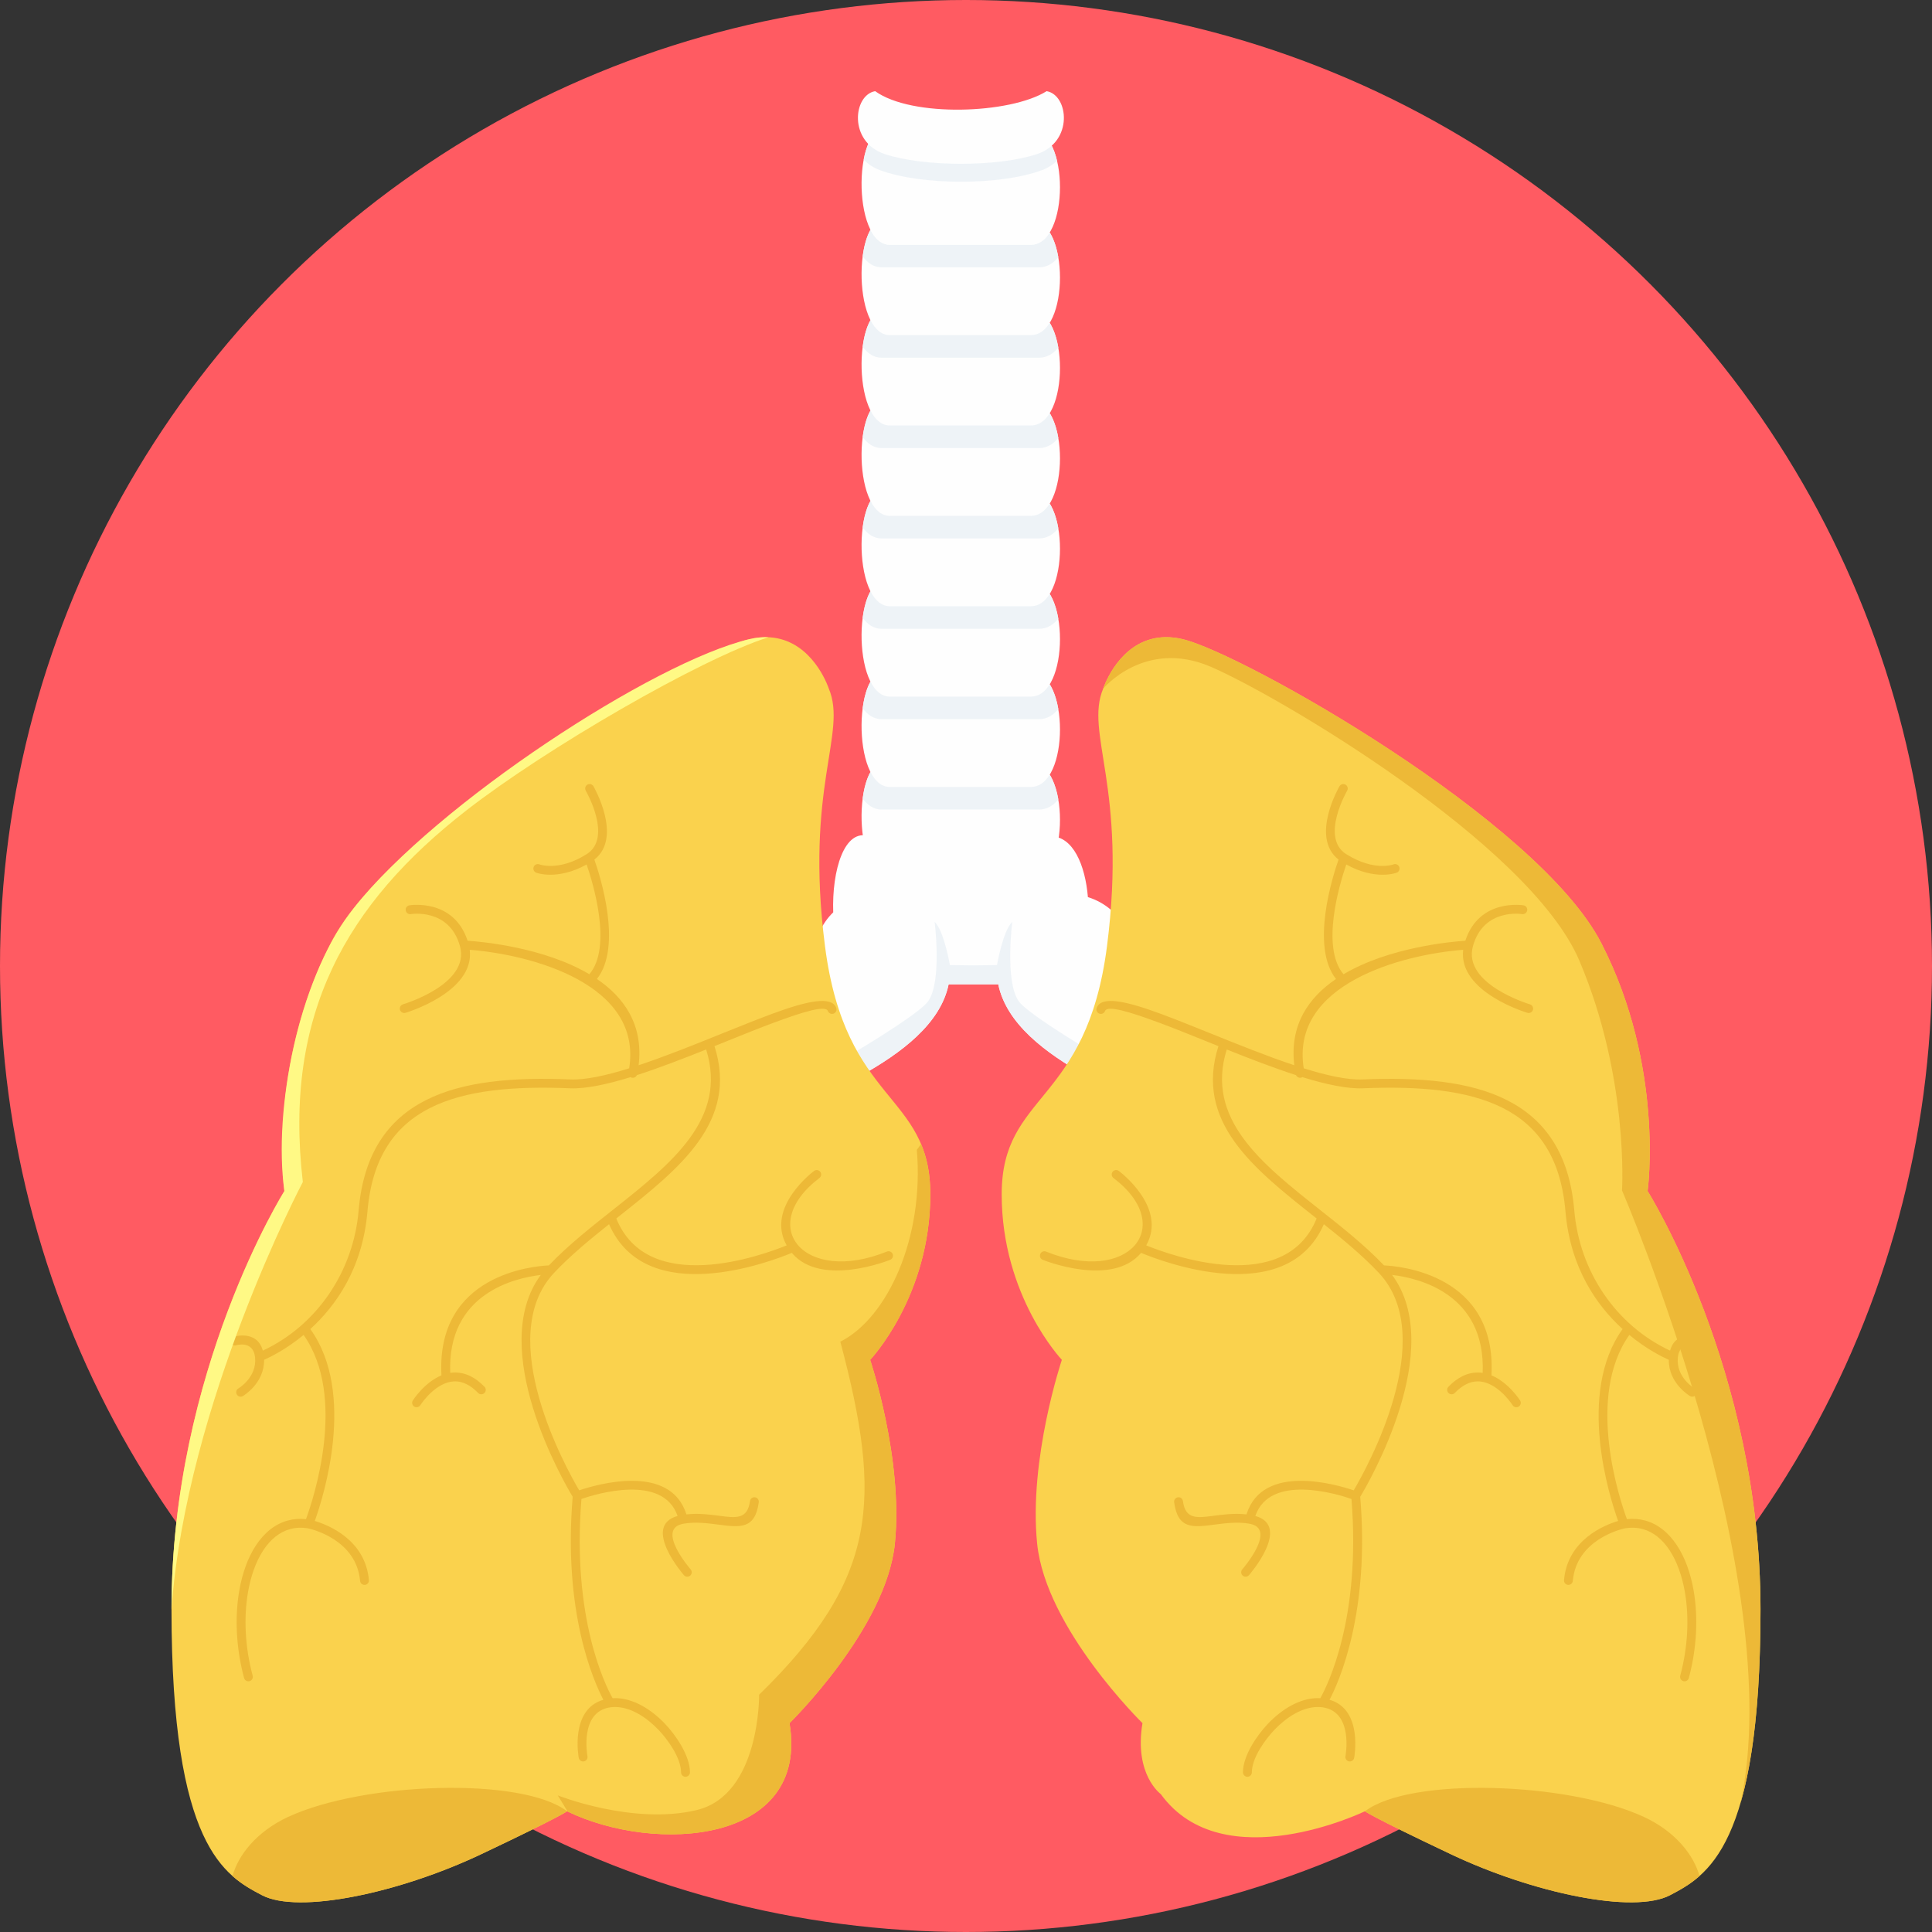 <?xml version="1.0" encoding="iso-8859-1"?>
<!-- Generator: Adobe Illustrator 19.0.0, SVG Export Plug-In . SVG Version: 6.00 Build 0)  -->
<svg version="1.1" id="Layer_1" xmlns="http://www.w3.org/2000/svg" xmlns:xlink="http://www.w3.org/1999/xlink" x="0px" y="0px"
	 viewBox="0 0 511.998 511.998" style="enable-background:new 0 0 511.998 511.998;" xml:space="preserve">
<rect x="0" y="0" width="511.998" height="511.998" fill="#333333" stroke="none"/>
<circle style="fill:#FF5B62;" cx="255.999" cy="255.999" r="255.999"/>
<g>
	<path style="fill:#FEFEFE;" d="M235.821,202.028c12.458,4.293,24.919,3.935,37.377,0c10.279,0,10.279,30.482,0,30.482h-37.377
		C225.543,232.51,226.102,198.681,235.821,202.028z"/>
	<path style="fill:#FEFEFE;" d="M235.821,178.078c12.458,4.291,24.919,3.935,37.377,0c10.279,0,10.279,30.482,0,30.482h-37.377
		C225.543,208.561,226.102,174.732,235.821,178.078z"/>
	<path style="fill:#FEFEFE;" d="M235.821,154.127c12.458,4.293,24.919,3.935,37.377,0c10.279,0,10.279,30.482,0,30.482h-37.377
		C225.543,184.61,226.102,150.781,235.821,154.127z"/>
	<path style="fill:#FEFEFE;" d="M235.821,130.178c12.458,4.291,24.919,3.935,37.377,0c10.279,0,10.279,30.482,0,30.482h-37.377
		C225.543,160.661,226.102,126.832,235.821,130.178z"/>
	<path style="fill:#FEFEFE;" d="M235.821,106.229c12.458,4.293,24.919,3.935,37.377,0c10.279,0,10.279,30.482,0,30.482h-37.377
		C225.543,136.711,226.102,102.883,235.821,106.229z"/>
	<path style="fill:#FEFEFE;" d="M235.821,82.28c12.458,4.291,24.919,3.935,37.377,0c10.279,0,10.279,30.482,0,30.482h-37.377
		C225.543,112.762,226.102,78.934,235.821,82.28z"/>
	<path style="fill:#FEFEFE;" d="M235.821,58.332c12.458,4.293,24.919,3.935,37.377,0c10.279,0,10.279,30.482,0,30.482h-37.377
		C225.543,88.813,226.102,54.984,235.821,58.332z"/>
</g>
<path style="fill:#EEF3F7;" d="M280.456,68.154c-1.331,1.672-3.043,2.697-5.14,2.697H233.68c-2.084,0-3.766-1.12-5.06-2.932
	c0.364-2.765,1.054-5.252,2.064-7.033c1.224,2.414,2.93,3.977,5.137,3.977h37.377c2.088,0,3.753-1.259,4.994-3.266
	c1.074,1.736,1.827,4.033,2.267,6.557H280.456z"/>
<g>
	<path style="fill:#FEFEFE;" d="M298.906,247.295c13.851,32.464,45.9,27.212,41.91,39.914c-3.991,12.702-7.62,22.498-22.496,13.063
		c-12.885-8.165-49.527-18.73-53.765-39.41H251.39c-4.238,20.68-40.88,31.245-53.765,39.41
		c-14.876,9.435-18.508-0.361-22.498-13.063c-3.991-12.702,28.061-7.45,41.91-39.914c0.93-2.179,2.227-4.017,3.773-5.519
		c-0.379-11.077,2.937-22.441,9.622-20.137c16.03,5.523,32.065,5.062,48.094,0c5.821,0,9.079,7.596,9.776,16.101
		C292.833,239.156,296.803,242.367,298.906,247.295L298.906,247.295z"/>
	<path style="fill:#FEFEFE;" d="M235.821,34.383c12.458,4.291,24.919,3.935,37.377,0c10.279,0,10.279,30.482,0,30.482h-37.377
		C225.543,64.864,226.102,31.035,235.821,34.383z"/>
</g>
<g>
	<path style="fill:#EEF3F7;" d="M280.456,92.103c-1.331,1.672-3.043,2.697-5.14,2.697H233.68c-2.084,0-3.766-1.122-5.06-2.932
		c0.364-2.765,1.054-5.252,2.064-7.033c1.224,2.414,2.93,3.977,5.137,3.977h37.377c2.088,0,3.753-1.259,4.994-3.266
		c1.074,1.736,1.827,4.033,2.267,6.557H280.456z"/>
	<path style="fill:#EEF3F7;" d="M280.456,116.05c-1.331,1.672-3.043,2.697-5.14,2.697H233.68c-2.084,0-3.766-1.122-5.06-2.932
		c0.364-2.765,1.054-5.252,2.064-7.033c1.224,2.414,2.93,3.977,5.137,3.977h37.377c2.088,0,3.753-1.259,4.994-3.266
		c1.074,1.736,1.827,4.033,2.267,6.557H280.456z"/>
	<path style="fill:#EEF3F7;" d="M280.456,139.999c-1.331,1.672-3.043,2.697-5.14,2.697H233.68c-2.084,0-3.766-1.122-5.06-2.932
		c0.364-2.765,1.054-5.252,2.064-7.033c1.224,2.414,2.93,3.977,5.137,3.977h37.377c2.088,0,3.753-1.259,4.994-3.266
		c1.074,1.736,1.827,4.033,2.267,6.557H280.456z"/>
	<path style="fill:#EEF3F7;" d="M280.456,163.948c-1.331,1.672-3.043,2.697-5.14,2.697H233.68c-2.084,0-3.766-1.122-5.06-2.932
		c0.364-2.765,1.054-5.252,2.064-7.033c1.224,2.414,2.93,3.977,5.137,3.977h37.377c2.088,0,3.753-1.259,4.994-3.266
		c1.074,1.736,1.827,4.033,2.267,6.557H280.456z"/>
	<path style="fill:#EEF3F7;" d="M280.456,187.894c-1.331,1.672-3.043,2.697-5.14,2.697H233.68c-2.084,0-3.766-1.12-5.06-2.932
		c0.364-2.765,1.054-5.252,2.064-7.033c1.224,2.414,2.93,3.977,5.137,3.977h37.377c2.088,0,3.753-1.259,4.994-3.266
		c1.074,1.736,1.827,4.033,2.267,6.557H280.456z"/>
	<path style="fill:#EEF3F7;" d="M280.456,211.841c-1.331,1.672-3.043,2.697-5.14,2.697H233.68c-2.084,0-3.766-1.122-5.06-2.932
		c0.364-2.765,1.054-5.252,2.064-7.033c1.224,2.414,2.93,3.977,5.137,3.977h37.377c2.088,0,3.753-1.259,4.994-3.266
		c1.074,1.736,1.827,4.033,2.267,6.557H280.456z"/>
	<path style="fill:#EEF3F7;" d="M335.448,300.024c-3.335,4.648-8.211,5.904-17.128,0.25c-12.885-8.167-49.527-18.732-53.765-39.412
		H251.39c-4.238,20.68-40.88,31.245-53.765,39.412c-8.917,5.656-13.791,4.398-17.125-0.25c2.739-2.361,8.158-2.185,12.914-3.647
		c8.109-2.496,48.808-25.731,52.55-31.031c3.742-5.303,1.716-21.052,1.716-21.052c2.496,2.339,4.05,11.463,4.05,11.463l6.242,0.075
		l6.242-0.075c0,0,1.557-9.123,4.05-11.463c0,0-2.026,15.751,1.716,21.052c3.742,5.303,44.441,28.537,52.55,31.031
		c4.756,1.462,10.175,1.283,12.914,3.647L335.448,300.024L335.448,300.024z"/>
</g>
<path style="fill:#FAD24D;" d="M219.64,182.493c0,0-0.201-0.622-0.637-1.603c-1.825-4.108-7.794-14.491-20.441-11.5
	c-15.667,3.702-94.14,47.849-110.948,80.604c-16.807,32.757-12.25,65.656-12.25,65.656s-29.916,47.57-29.916,110.803
	c0,63.235,14.241,70.639,23.927,75.768c9.684,5.129,36.46-0.569,58.108-10.824c21.648-10.255,22.787-11.395,22.787-11.395
	c23.515,11.399,64.286,8.596,58.96-23.351c0,0,25.636-25.067,27.915-47.57c2.278-22.5-6.55-48.708-6.55-48.708
	s15.946-16.799,15.946-43.859c0-27.06-22.5-23.643-27.913-65.797c-5.412-42.157,5.979-56.398,1.016-68.226L219.64,182.493z"/>
<path style="fill:#EDB937;" d="M150.433,480.082c23.539,11.309,64.111,8.446,58.797-23.429c0,0,25.636-25.067,27.915-47.57
	c2.278-22.5-6.55-48.708-6.55-48.708s15.946-16.799,15.946-43.859c0-5.49-0.926-9.728-2.447-13.344l-1.127,1.543
	c1.986,23.336-7.792,44.567-20.271,50.838c11.156,42.051,9.996,62.767-21.519,93.56c0,0,0.313,26.511-16.53,30.566
	s-36.825-3.878-36.825-3.878l2.615,4.282L150.433,480.082z"/>
<path style="fill:#FAD24D;" d="M292.358,182.493c0,0,0.201-0.622,0.637-1.603c1.825-4.108,7.794-14.491,20.441-11.5
	c15.667,3.702,94.14,47.849,110.948,80.604c16.807,32.757,12.25,65.656,12.25,65.656s29.915,47.57,29.915,110.802
	c0,63.235-14.241,70.639-23.927,75.768c-9.684,5.129-36.46-0.569-58.108-10.824c-21.648-10.255-22.787-11.395-22.787-11.395
	s-37.599,18.229-54.12-4.557c0,0-7.119-5.12-4.84-18.794c0,0-25.636-25.067-27.915-47.57c-2.278-22.5,6.55-48.708,6.55-48.708
	s-15.946-16.799-15.946-43.859c0-27.06,22.5-23.643,27.913-65.797c5.412-42.156-5.979-56.398-1.016-68.226L292.358,182.493z"/>
<g>
	<path style="fill:#EDB937;" d="M150.269,480.006c-11.955-9.177-53.97-7.768-73.921,1.495c-8.462,3.927-13.253,10.235-14.733,15.667
		c2.675,2.368,5.358,3.782,7.759,5.053c9.684,5.129,36.46-0.569,58.108-10.824c21.648-10.255,22.787-11.395,22.787-11.395V480.006z"
		/>
	<path style="fill:#EDB937;" d="M361.731,480.006c11.955-9.177,53.97-7.768,73.921,1.495c8.462,3.927,13.253,10.235,14.733,15.667
		c-2.675,2.368-5.358,3.782-7.759,5.053c-9.684,5.129-36.46-0.569-58.108-10.824c-21.648-10.255-22.787-11.395-22.787-11.395
		V480.006z"/>
</g>
<path style="fill:#EEF3F7;" d="M280.126,42.598c-1.054,1.023-2.361,1.876-3.944,2.471c-10.972,4.121-32.071,4.121-43.043,0
	c-1.74-0.653-3.142-1.616-4.249-2.774c0.31-1.638,0.748-3.135,1.307-4.385c0.849,0.644,1.825,1.191,2.941,1.61
	c10.972,4.121,32.071,4.121,43.043,0c0.877-0.33,1.672-0.739,2.381-1.213c0.66,1.237,1.182,2.699,1.561,4.295L280.126,42.598z"/>
<path style="fill:#FEFEFE;" d="M231.93,24.161c-5.823,0.994-7.179,13.419,2.516,16.662c10.301,3.446,30.107,3.446,40.408,0
	c9.695-3.244,8.339-15.667,2.516-16.662C267.668,30.226,241.58,31.152,231.93,24.161z"/>
<g>
	<path style="fill:#EDB937;" d="M155.236,209.54c-0.322-0.56-0.128-1.281,0.432-1.603c0.56-0.321,1.281-0.128,1.603,0.432
		c0.022,0.04,7.852,13.498,0.241,19.429c1.49,4.227,7.527,22.979,0.677,31.642c7.239,4.908,12.343,12.16,11.05,22.862
		c7.119-2.363,14.927-5.512,22.229-8.457c4.522-1.823,8.855-3.572,12.773-5.027l0.097-0.04c9.23-3.426,16.027-5.018,17.268-1.674
		c0.228,0.611-0.084,1.289-0.695,1.517c-0.611,0.228-1.289-0.084-1.517-0.695c-0.582-1.57-6.306,0.121-14.237,3.063l-0.097,0.031
		c-3.826,1.422-8.176,3.177-12.717,5.009l-3.001,1.211l0.015,0.044c6.337,19.98-9.236,32.319-25.369,45.096l-0.668,0.529
		c8.444,20.745,38.615,9.792,45.156,7.13c-5.697-10.166,7.228-19.702,7.265-19.731c0.518-0.388,1.255-0.284,1.645,0.234
		c0.388,0.518,0.284,1.255-0.234,1.645c-16.818,12.759-4.101,28.387,17.884,19.489c0.602-0.241,1.287,0.053,1.528,0.655
		c0.241,0.602-0.053,1.287-0.655,1.528c-0.053,0.022-18.293,7.441-26.07-1.836c-5.68,2.365-38.598,14.923-48.429-7.596
		c-5.164,4.114-10.266,8.321-14.561,12.879c-16.137,17.125,3.266,51.917,6.643,57.65c4.491-1.528,24.134-7.329,28.413,6.37
		c3.233-0.352,6.185,0.038,8.756,0.377c4.372,0.578,7.441,0.983,8.092-3.9c0.084-0.642,0.675-1.096,1.316-1.012
		c0.642,0.084,1.096,0.675,1.012,1.316c-0.961,7.214-4.985,6.683-10.724,5.924c-2.934-0.386-6.227-0.776-9.154-0.243
		c-7.662,1.237,1.799,12.08,1.825,12.111c0.423,0.489,0.37,1.233-0.122,1.658c-0.489,0.423-1.233,0.37-1.658-0.121
		c-0.031-0.038-11.357-13-1.678-15.692c-3.909-11.3-21.714-5.812-25.479-4.509c-2.558,31.589,6.335,49.379,8.253,52.804
		c0.23-0.015,0.452-0.022,0.671-0.022c4.763,0,9.502,2.932,13.138,6.716c2.892,3.01,6.694,8.497,6.694,12.947
		c0,0.651-0.529,1.18-1.18,1.18c-0.651,0-1.18-0.529-1.18-1.18c0-3.839-3.572-8.76-6.032-11.318
		c-3.244-3.373-7.387-5.988-11.444-5.988c-0.383,0-0.748,0.02-1.087,0.06l-0.106,0.013c-8.383,1.114-6.138,12.929-6.134,12.963
		c0.119,0.637-0.299,1.253-0.939,1.371c-0.637,0.119-1.253-0.299-1.371-0.939c-0.007-0.038-2.434-12.81,6.524-15.388
		c-2.644-5.047-10.685-23.247-8.129-53.79c-2.287-3.799-22.899-39.237-8.451-58.794c-6.927,0.809-24.828,4.932-24,25.955
		c0.452-0.066,0.913-0.104,1.384-0.099c1.294,0.011,2.648,0.308,4.022,0.994c1.204,0.6,2.438,1.506,3.678,2.79
		c0.45,0.467,0.434,1.213-0.033,1.663c-0.467,0.45-1.213,0.434-1.663-0.033c-1.034-1.069-2.051-1.819-3.032-2.308
		c-1.045-0.523-2.051-0.748-2.992-0.757c-0.693-0.007-1.36,0.099-2.004,0.286c-0.075,0.031-0.155,0.055-0.236,0.073
		c-4.119,1.334-7.046,5.946-7.058,5.962c-0.352,0.542-1.083,0.697-1.625,0.346c-0.542-0.352-0.697-1.083-0.346-1.625
		c0.011-0.015,3.018-4.761,7.578-6.637c-1.457-26.816,24.5-28.967,28.469-29.139c5.195-5.439,11.176-10.133,17.066-14.801
		c15.445-12.235,30.359-24.048,24.613-42.421c-6.169,2.465-12.502,4.912-18.366,6.802c-0.219,0.492-0.757,0.784-1.305,0.675
		c-0.137-0.027-0.262-0.077-0.377-0.144c-6.218,1.916-11.823,3.124-16.036,2.95c-14.786-0.615-27.7,0.45-37.16,5.257
		c-9.298,4.723-15.302,13.158-16.51,27.348c-1.285,15.118-8.392,25.054-15.145,31.203c12.263,17.07,3.393,44.708,1.184,50.852
		c3.596,1.076,13.388,4.969,14.343,15.676c0.055,0.644-0.423,1.215-1.067,1.27c-0.644,0.055-1.215-0.423-1.27-1.067
		c-0.972-10.894-12.746-13.69-13.738-13.906l-0.027-0.004h-0.002l-0.064-0.013c-1.678-0.275-3.241-0.197-4.677,0.19
		c-2.855,0.768-5.263,2.768-7.139,5.622c-1.944,2.956-3.329,6.822-4.075,11.212c-1.129,6.63-0.793,14.413,1.255,22.035
		c0.168,0.626-0.208,1.275-0.833,1.442c-0.626,0.168-1.275-0.208-1.442-0.833c-2.137-7.948-2.48-16.085-1.298-23.03
		c0.798-4.701,2.306-8.879,4.434-12.113c2.194-3.335,5.053-5.682,8.493-6.608c1.493-0.399,3.089-0.531,4.78-0.352
		c1.891-5.155,11.002-32.35-0.637-48.819c-4.608,3.808-8.782,5.848-10.469,6.59c0.106,6.271-5.611,9.609-5.629,9.617
		c-0.565,0.322-1.285,0.126-1.607-0.436c-0.322-0.565-0.126-1.285,0.436-1.607c0.013-0.007,4.921-2.87,4.412-8.169l-0.004-0.029
		l-0.007-0.062c-0.498-4.593-5.042-3.153-5.053-3.151c-0.624,0.177-1.278-0.186-1.455-0.811c-0.177-0.624,0.186-1.279,0.811-1.455
		c0.018-0.004,6.216-1.973,7.761,3.671c14.466-6.756,24.024-21.121,25.384-37.105c1.285-15.127,7.761-24.157,17.8-29.256
		c9.874-5.016,23.16-6.134,38.311-5.505c4.01,0.166,9.478-1.041,15.592-2.948c3.567-22.414-26.136-30.153-42.258-31.408
		c1.387,11.258-16.964,16.684-17.017,16.699c-0.62,0.188-1.277-0.163-1.464-0.782s0.163-1.276,0.782-1.464
		c0.051-0.015,17.912-5.307,15.118-15.401l-0.004-0.011l-0.004-0.018c-2.842-10.177-13.013-8.484-13.039-8.482
		c-0.642,0.095-1.242-0.35-1.336-0.994c-0.095-0.642,0.35-1.242,0.994-1.336c0.031-0.004,11.697-1.944,15.403,9.389
		c3.833,0.257,20.249,1.747,32.275,8.879c6.16-7.219,0.946-24.227-0.728-29.088c-7.794,4.331-13.32,2.19-13.335,2.183
		c-0.611-0.219-0.93-0.893-0.713-1.506c0.219-0.611,0.893-0.93,1.506-0.713c0.013,0.004,5.071,1.975,12.502-2.668l0.073-0.046
		c6.938-4.403-0.243-16.765-0.262-16.801v0.004H155.236z"/>
	<path style="fill:#EDB937;" d="M357.004,209.54c0.322-0.56,0.128-1.281-0.432-1.603c-0.56-0.321-1.281-0.128-1.603,0.432
		c-0.022,0.04-7.852,13.498-0.241,19.429c-1.49,4.227-7.527,22.979-0.677,31.642c-7.239,4.908-12.343,12.16-11.05,22.862
		c-7.119-2.363-14.927-5.512-22.23-8.457c-4.522-1.823-8.855-3.572-12.773-5.027l-0.097-0.04c-9.23-3.426-16.027-5.018-17.268-1.674
		c-0.228,0.611,0.084,1.289,0.695,1.517c0.611,0.228,1.289-0.084,1.517-0.695c0.582-1.57,6.306,0.121,14.237,3.063l0.097,0.031
		c3.826,1.422,8.176,3.177,12.717,5.009l3.001,1.211l-0.015,0.044c-6.337,19.98,9.236,32.319,25.369,45.096l0.668,0.529
		c-8.444,20.745-38.615,9.792-45.156,7.13c5.697-10.166-7.228-19.702-7.265-19.731c-0.518-0.388-1.255-0.284-1.645,0.234
		c-0.388,0.518-0.284,1.255,0.234,1.645c16.818,12.759,4.101,28.387-17.883,19.489c-0.602-0.241-1.287,0.053-1.528,0.655
		s0.053,1.287,0.655,1.528c0.053,0.022,18.293,7.441,26.07-1.836c5.68,2.365,38.598,14.923,48.429-7.596
		c5.164,4.114,10.266,8.321,14.561,12.879c16.137,17.125-3.266,51.917-6.643,57.65c-4.491-1.528-24.134-7.329-28.413,6.37
		c-3.233-0.352-6.185,0.038-8.756,0.377c-4.372,0.578-7.441,0.983-8.092-3.9c-0.084-0.642-0.675-1.096-1.316-1.012
		c-0.642,0.084-1.096,0.675-1.012,1.316c0.961,7.214,4.985,6.683,10.724,5.924c2.934-0.386,6.227-0.776,9.154-0.243
		c7.662,1.237-1.799,12.08-1.825,12.111c-0.423,0.489-0.37,1.233,0.122,1.658c0.489,0.423,1.233,0.37,1.658-0.121
		c0.031-0.038,11.357-13,1.678-15.692c3.909-11.3,21.714-5.812,25.479-4.509c2.558,31.589-6.335,49.379-8.253,52.804
		c-0.23-0.015-0.452-0.022-0.671-0.022c-4.763,0-9.502,2.932-13.138,6.716c-2.892,3.01-6.694,8.497-6.694,12.947
		c0,0.651,0.529,1.18,1.18,1.18c0.651,0,1.18-0.529,1.18-1.18c0-3.839,3.572-8.76,6.032-11.318
		c3.244-3.373,7.387-5.988,11.444-5.988c0.383,0,0.748,0.02,1.087,0.06l0.106,0.013c8.383,1.114,6.138,12.929,6.134,12.963
		c-0.119,0.637,0.299,1.253,0.939,1.371c0.637,0.119,1.253-0.299,1.371-0.939c0.007-0.038,2.434-12.81-6.524-15.388
		c2.644-5.047,10.685-23.247,8.129-53.79c2.287-3.799,22.899-39.237,8.451-58.794c6.927,0.809,24.828,4.932,24,25.955
		c-0.452-0.066-0.913-0.104-1.384-0.099c-1.294,0.011-2.648,0.308-4.022,0.994c-1.204,0.6-2.438,1.506-3.678,2.79
		c-0.45,0.467-0.434,1.213,0.033,1.663c0.467,0.45,1.213,0.434,1.663-0.033c1.034-1.069,2.051-1.819,3.032-2.308
		c1.045-0.523,2.051-0.748,2.992-0.757c0.693-0.007,1.36,0.099,2.004,0.286c0.075,0.031,0.155,0.055,0.236,0.073
		c4.119,1.334,7.046,5.946,7.058,5.962c0.352,0.542,1.083,0.697,1.625,0.346c0.542-0.352,0.697-1.083,0.346-1.625
		c-0.011-0.015-3.018-4.761-7.578-6.637c1.457-26.816-24.5-28.967-28.469-29.139c-5.195-5.439-11.176-10.133-17.066-14.801
		c-15.445-12.235-30.359-24.048-24.613-42.421c6.169,2.465,12.502,4.912,18.366,6.802c0.219,0.492,0.757,0.784,1.305,0.675
		c0.137-0.027,0.262-0.077,0.377-0.144c6.218,1.916,11.823,3.124,16.036,2.95c14.786-0.615,27.7,0.45,37.16,5.257
		c9.298,4.723,15.302,13.158,16.51,27.348c1.285,15.118,8.392,25.054,15.145,31.203c-12.263,17.07-3.393,44.708-1.184,50.852
		c-3.596,1.076-13.388,4.969-14.343,15.676c-0.055,0.644,0.423,1.215,1.067,1.27c0.644,0.055,1.215-0.423,1.27-1.067
		c0.972-10.894,12.746-13.69,13.738-13.906l0.027-0.004h0.002l0.064-0.013c1.678-0.275,3.241-0.197,4.677,0.19
		c2.855,0.768,5.263,2.768,7.139,5.622c1.944,2.956,3.329,6.822,4.075,11.212c1.129,6.63,0.793,14.413-1.255,22.035
		c-0.168,0.626,0.208,1.275,0.833,1.442c0.626,0.168,1.275-0.208,1.442-0.833c2.137-7.948,2.48-16.085,1.298-23.03
		c-0.798-4.701-2.306-8.879-4.434-12.113c-2.194-3.335-5.053-5.682-8.493-6.608c-1.493-0.399-3.089-0.531-4.78-0.352
		c-1.891-5.155-11.002-32.35,0.637-48.819c4.608,3.808,8.782,5.848,10.469,6.59c-0.106,6.271,5.611,9.609,5.629,9.617
		c0.565,0.322,1.285,0.126,1.608-0.436c0.322-0.565,0.126-1.285-0.436-1.607c-0.013-0.007-4.921-2.87-4.412-8.169l0.004-0.029
		l0.007-0.062c0.498-4.593,5.042-3.153,5.053-3.151c0.624,0.177,1.279-0.186,1.455-0.811c0.177-0.624-0.186-1.279-0.811-1.455
		c-0.018-0.004-6.216-1.973-7.761,3.671c-14.466-6.756-24.024-21.121-25.384-37.105c-1.285-15.127-7.761-24.157-17.8-29.256
		c-9.874-5.016-23.16-6.134-38.311-5.505c-4.01,0.166-9.478-1.041-15.592-2.948c-3.567-22.414,26.136-30.153,42.258-31.408
		c-1.387,11.258,16.964,16.684,17.017,16.699c0.62,0.188,1.277-0.163,1.464-0.782s-0.163-1.276-0.782-1.464
		c-0.051-0.015-17.912-5.307-15.118-15.401l0.004-0.011l0.004-0.018c2.842-10.177,13.013-8.484,13.039-8.482
		c0.642,0.095,1.242-0.35,1.336-0.994c0.095-0.642-0.35-1.242-0.994-1.336c-0.031-0.004-11.697-1.944-15.403,9.389
		c-3.832,0.257-20.249,1.747-32.275,8.879c-6.16-7.219-0.946-24.227,0.728-29.088c7.794,4.331,13.32,2.19,13.335,2.183
		c0.611-0.219,0.93-0.893,0.713-1.506c-0.219-0.611-0.893-0.93-1.506-0.713c-0.013,0.004-5.071,1.975-12.502-2.668l-0.073-0.046
		c-6.938-4.403,0.243-16.765,0.262-16.801v0.004H357.004z"/>
	<path style="fill:#EDB937;" d="M292.358,182.493c0,0,11.022-13.291,28.489-5.804c17.465,7.485,84.503,46.857,97.697,77.891
		c13.196,31.033,11.304,60.896,11.304,60.896s44.302,102.735,31.415,162.331c3.164-10.853,5.288-26.939,5.288-51.354
		c0-63.232-29.915-110.804-29.915-110.804s4.555-32.899-12.25-65.654c-16.805-32.755-95.281-76.904-110.948-80.607
		c-12.649-2.99-18.616,7.396-20.443,11.5c-0.434,0.979-0.637,1.603-0.637,1.603h0.001V182.493z"/>
</g>
<path style="fill:#FFF985;" d="M203.648,168.875c-18.076,5.733-59.149,29.62-79.991,45.841
	c-31.832,24.772-48.593,54.065-43.402,98.523c0,0-30.862,58.444-34.806,113.214c0-63.232,29.915-110.802,29.915-110.802
	c-3.014-21.761,3.832-55.646,17.259-73.516c0.401-0.534,0.813-1.069,1.242-1.61c21.834-27.583,79.368-65.161,104.697-71.135
	C200.396,168.957,202.089,168.808,203.648,168.875z"/>
<g>
</g>
<g>
</g>
<g>
</g>
<g>
</g>
<g>
</g>
<g>
</g>
<g>
</g>
<g>
</g>
<g>
</g>
<g>
</g>
<g>
</g>
<g>
</g>
<g>
</g>
<g>
</g>
<g>
</g>
</svg>
